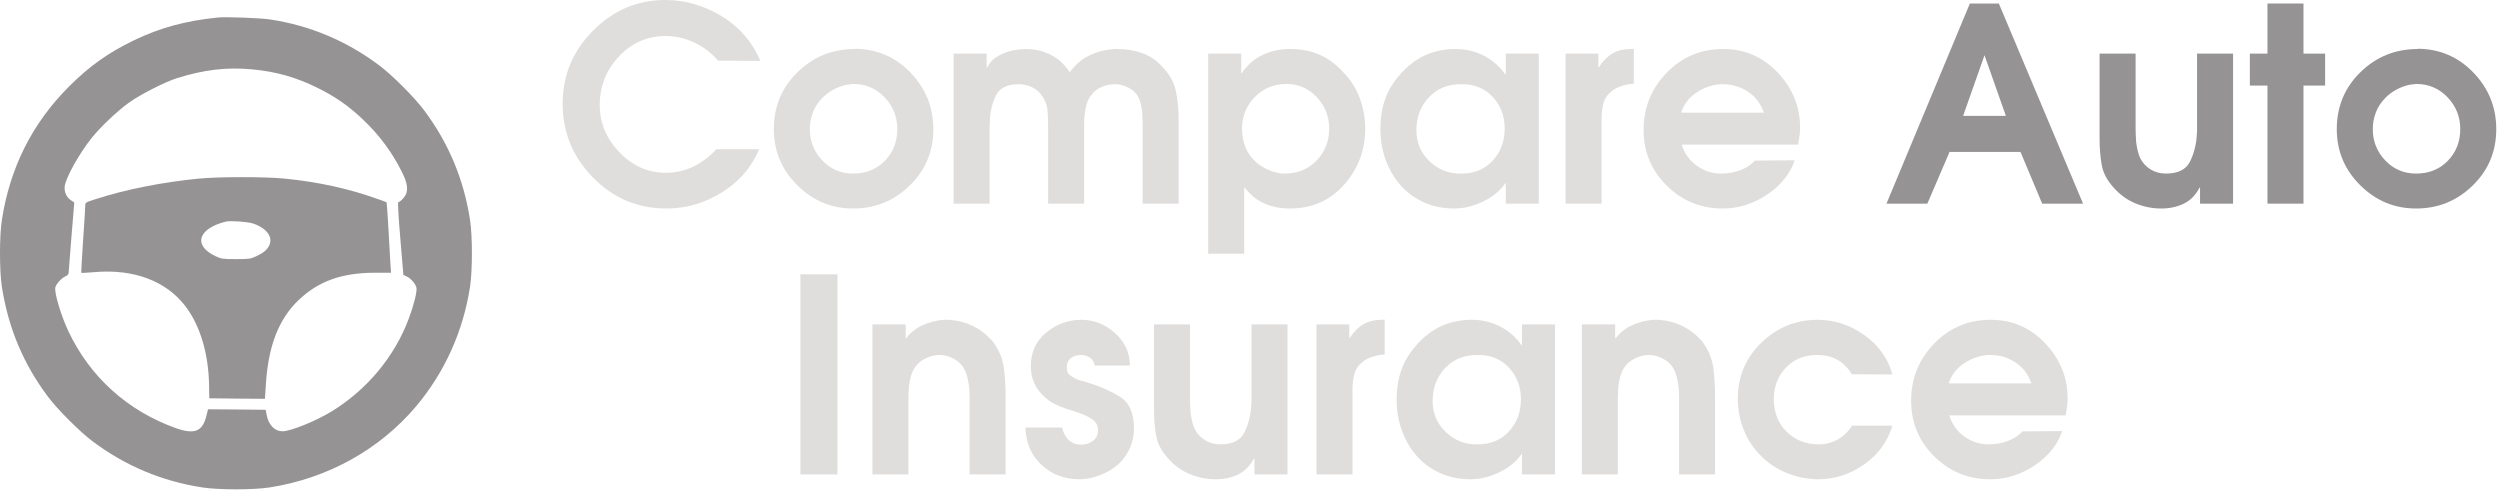 <?xml version="1.0" encoding="UTF-8" standalone="no"?><!DOCTYPE svg PUBLIC "-//W3C//DTD SVG 1.1//EN" "http://www.w3.org/Graphics/SVG/1.1/DTD/svg11.dtd"><svg width="100%" height="100%" viewBox="0 0 154 31" version="1.1" xmlns="http://www.w3.org/2000/svg" xmlns:xlink="http://www.w3.org/1999/xlink" xml:space="preserve" xmlns:serif="http://www.serif.com/" style="fill-rule:evenodd;clip-rule:evenodd;stroke-linejoin:round;stroke-miterlimit:1.414;"><g><g><g transform="matrix(1,0,0,1,-38.275,-107.132)"><path d="M82.39,116.323l2.652,0c-0.467,1.112 -1.228,1.996 -2.285,2.652c-1.056,0.656 -2.174,0.99 -3.352,1.001l-0.084,0c-1.768,0 -3.275,-0.637 -4.52,-1.91c-1.246,-1.273 -1.868,-2.788 -1.868,-4.545c0,-1.746 0.625,-3.247 1.876,-4.504c1.251,-1.257 2.733,-1.885 4.445,-1.885c1.235,0 2.4,0.337 3.495,1.009c1.095,0.673 1.882,1.588 2.36,2.744l-2.602,-0.016c-0.378,-0.456 -0.856,-0.823 -1.434,-1.101c-0.579,-0.278 -1.179,-0.417 -1.802,-0.417c-1.123,0 -2.079,0.419 -2.869,1.259c-0.789,0.84 -1.184,1.838 -1.184,2.994c0,1.09 0.403,2.057 1.209,2.902c0.806,0.846 1.76,1.268 2.861,1.268c0.611,0 1.179,-0.128 1.701,-0.384c0.523,-0.255 0.99,-0.606 1.401,-1.05l0,-0.017Z" style="fill:#e0dedd;fill-rule:nonzero;"/><path d="M90.93,110.135c1.357,0.011 2.503,0.503 3.437,1.476c0.934,0.973 1.401,2.132 1.401,3.478c0,1.367 -0.484,2.524 -1.451,3.469c-0.968,0.945 -2.13,1.418 -3.487,1.418c-1.334,0 -2.482,-0.478 -3.444,-1.435c-0.962,-0.956 -1.443,-2.107 -1.443,-3.452c0,-1.39 0.487,-2.561 1.46,-3.512c0.973,-0.95 2.149,-1.426 3.527,-1.426l0,-0.016Zm-0.1,2.168c-0.066,0.011 -0.133,0.019 -0.2,0.025c-0.066,0.006 -0.133,0.014 -0.2,0.025c-0.278,0.056 -0.55,0.156 -0.817,0.3c-0.267,0.145 -0.495,0.317 -0.684,0.517c-0.256,0.256 -0.448,0.548 -0.576,0.876c-0.127,0.328 -0.191,0.676 -0.191,1.043c0,0.745 0.255,1.387 0.767,1.926c0.511,0.539 1.145,0.809 1.901,0.809c0.79,0 1.44,-0.262 1.952,-0.786c0.512,-0.524 0.767,-1.177 0.767,-1.958c0,-0.758 -0.261,-1.411 -0.784,-1.957c-0.522,-0.547 -1.167,-0.82 -1.935,-0.82Z" style="fill:#e0dedd;fill-rule:nonzero;"/><path d="M97.019,119.676l0,-9.241l2.035,0l0,0.851l0.033,0c0.145,-0.301 0.373,-0.537 0.684,-0.709c0.311,-0.173 0.639,-0.292 0.984,-0.359c0.122,-0.022 0.247,-0.039 0.375,-0.05c0.128,-0.011 0.248,-0.017 0.359,-0.017c0.478,0 0.937,0.098 1.376,0.292c0.439,0.195 0.804,0.481 1.093,0.859c0.044,0.045 0.083,0.089 0.116,0.134c0.034,0.044 0.067,0.094 0.1,0.15c0.034,-0.056 0.07,-0.109 0.109,-0.159c0.039,-0.05 0.081,-0.091 0.125,-0.125c0.289,-0.344 0.645,-0.611 1.068,-0.8c0.422,-0.189 0.856,-0.301 1.301,-0.334c0.055,-0.011 0.111,-0.017 0.166,-0.017c0.056,0 0.112,0 0.167,0c0.545,0 1.059,0.086 1.543,0.259c0.484,0.172 0.909,0.47 1.276,0.892c0.423,0.456 0.687,0.954 0.792,1.493c0.106,0.539 0.159,1.109 0.159,1.71l0,5.171l-2.219,0l0,-4.921c0,-0.111 -0.002,-0.234 -0.008,-0.367c-0.005,-0.133 -0.014,-0.267 -0.025,-0.4c-0.022,-0.178 -0.056,-0.353 -0.1,-0.526c-0.044,-0.172 -0.111,-0.325 -0.2,-0.458c-0.122,-0.189 -0.295,-0.342 -0.517,-0.459c-0.223,-0.117 -0.456,-0.192 -0.701,-0.225l-0.167,0c-0.311,0 -0.603,0.066 -0.875,0.2c-0.273,0.133 -0.492,0.333 -0.659,0.6c-0.111,0.167 -0.189,0.356 -0.234,0.567c-0.044,0.212 -0.078,0.423 -0.1,0.634c-0.011,0.145 -0.016,0.284 -0.016,0.417l0,4.938l-2.219,0l0,-4.921c0,-0.289 -0.014,-0.575 -0.042,-0.859c-0.027,-0.284 -0.13,-0.559 -0.308,-0.826c-0.156,-0.244 -0.364,-0.431 -0.626,-0.558c-0.261,-0.128 -0.536,-0.192 -0.825,-0.192c-0.723,0 -1.196,0.233 -1.418,0.7c-0.223,0.467 -0.345,0.979 -0.367,1.535c-0.011,0.122 -0.017,0.244 -0.017,0.367l0,4.754l-2.218,0Z" style="fill:#e0dedd;fill-rule:nonzero;"/><path d="M112.698,122.761l0,-12.326l2.035,0l0,1.201l0.033,0c0.345,-0.501 0.77,-0.873 1.276,-1.118c0.506,-0.244 1.071,-0.367 1.693,-0.367c0.679,0 1.288,0.117 1.827,0.351c0.539,0.233 1.048,0.617 1.526,1.151c0.423,0.444 0.742,0.961 0.959,1.551c0.217,0.589 0.325,1.212 0.325,1.868c0,1.312 -0.433,2.457 -1.301,3.436c-0.867,0.979 -1.979,1.468 -3.336,1.468c-0.578,0 -1.098,-0.1 -1.559,-0.3c-0.462,-0.201 -0.87,-0.529 -1.226,-0.984l-0.034,-0.017l0,4.086l-2.218,0Zm4.804,-10.458c-0.779,0.011 -1.426,0.284 -1.943,0.817c-0.517,0.534 -0.776,1.185 -0.776,1.952c0,0.4 0.07,0.776 0.209,1.126c0.139,0.35 0.358,0.659 0.658,0.926c0.178,0.155 0.384,0.291 0.618,0.408c0.233,0.117 0.467,0.198 0.7,0.242c0.078,0.022 0.153,0.036 0.225,0.042c0.073,0.005 0.148,0.008 0.225,0.008c0.79,0 1.443,-0.268 1.96,-0.803c0.517,-0.535 0.776,-1.193 0.776,-1.974c0,-0.736 -0.253,-1.378 -0.759,-1.924c-0.506,-0.547 -1.137,-0.82 -1.893,-0.82Z" style="fill:#e0dedd;fill-rule:nonzero;"/><path d="M133.064,110.435l0,9.241l-2.035,0l0,-1.251l-0.033,0c-0.278,0.4 -0.645,0.728 -1.101,0.984c-0.456,0.256 -0.928,0.428 -1.418,0.517c-0.1,0.011 -0.203,0.022 -0.308,0.033c-0.106,0.011 -0.209,0.017 -0.309,0.017c-0.711,0 -1.356,-0.136 -1.935,-0.409c-0.578,-0.272 -1.067,-0.648 -1.468,-1.126c-0.366,-0.444 -0.65,-0.956 -0.85,-1.534c-0.2,-0.579 -0.3,-1.19 -0.3,-1.835c0,-0.645 0.091,-1.24 0.275,-1.785c0.183,-0.545 0.486,-1.056 0.909,-1.534c0.467,-0.545 0.987,-0.948 1.559,-1.21c0.573,-0.261 1.199,-0.392 1.877,-0.392c0.634,0 1.218,0.137 1.751,0.409c0.534,0.272 0.984,0.67 1.351,1.193l0,-1.318l2.035,0Zm-2.101,4.604c0,-0.768 -0.248,-1.415 -0.743,-1.944c-0.494,-0.528 -1.137,-0.786 -1.926,-0.775c-0.812,-0.011 -1.476,0.255 -1.993,0.8c-0.517,0.545 -0.776,1.224 -0.776,2.035c0,0.756 0.27,1.393 0.809,1.91c0.539,0.517 1.182,0.77 1.927,0.759c0.8,0.011 1.451,-0.25 1.951,-0.784c0.501,-0.534 0.751,-1.195 0.751,-1.985l0,-0.016Z" style="fill:#e0dedd;fill-rule:nonzero;"/><path d="M134.716,119.676l0,-9.241l2.018,0l0,0.834l0.033,0c0.245,-0.378 0.523,-0.659 0.834,-0.842c0.312,-0.184 0.695,-0.276 1.151,-0.276l0.167,-0.016l0,2.151c-0.078,0.011 -0.156,0.02 -0.233,0.025c-0.078,0.006 -0.156,0.02 -0.234,0.042c-0.156,0.033 -0.311,0.081 -0.467,0.142c-0.156,0.061 -0.295,0.142 -0.417,0.242c-0.278,0.222 -0.453,0.481 -0.525,0.775c-0.073,0.295 -0.109,0.609 -0.109,0.943l0,5.221l-2.218,0Z" style="fill:#e0dedd;fill-rule:nonzero;"/><path d="M149.044,116.039l-7.172,0c0.166,0.545 0.475,0.979 0.925,1.301c0.451,0.323 0.954,0.484 1.51,0.484c0.422,0 0.82,-0.072 1.192,-0.217c0.373,-0.144 0.665,-0.339 0.876,-0.583l2.452,-0.017c-0.278,0.834 -0.842,1.537 -1.693,2.11c-0.851,0.573 -1.765,0.859 -2.744,0.859c-1.345,0 -2.493,-0.47 -3.444,-1.41c-0.951,-0.939 -1.426,-2.082 -1.426,-3.427c0,-1.368 0.472,-2.541 1.417,-3.52c0.946,-0.978 2.108,-1.468 3.487,-1.468c1.323,0 2.443,0.485 3.361,1.456c0.917,0.97 1.376,2.098 1.376,3.384c0,0.145 -0.009,0.286 -0.025,0.425c-0.017,0.138 -0.036,0.274 -0.059,0.407c-0.011,0.045 -0.019,0.083 -0.025,0.117c-0.005,0.033 -0.008,0.066 -0.008,0.099Zm-7.206,-1.968l5.088,0c-0.178,-0.545 -0.501,-0.973 -0.968,-1.284c-0.467,-0.312 -0.984,-0.467 -1.551,-0.467l-0.134,0c-0.533,0.033 -1.034,0.206 -1.501,0.52c-0.467,0.314 -0.778,0.724 -0.934,1.231Z" style="fill:#e0dedd;fill-rule:nonzero;"/><path d="M154.482,119.676l5.137,-12.327l1.785,0l5.187,12.327l-2.518,0l-1.335,-3.186l-4.37,0l-1.368,3.186l-2.518,0Zm4.72,-5.405l2.636,0l-1.318,-3.736l-1.318,3.736Z" style="fill:#959393;fill-rule:nonzero;"/><path d="M173.614,110.435l2.218,0l0,9.241l-2.035,0l0,-0.984l-0.033,0c-0.234,0.455 -0.556,0.783 -0.968,0.984c-0.411,0.2 -0.873,0.3 -1.384,0.3c-0.545,0 -1.07,-0.103 -1.576,-0.309c-0.506,-0.205 -0.954,-0.525 -1.343,-0.959c-0.411,-0.445 -0.662,-0.914 -0.751,-1.409c-0.089,-0.495 -0.133,-1.037 -0.133,-1.627l0,-5.237l2.218,0l0,4.537c0,0.144 0.003,0.292 0.009,0.442c0.005,0.15 0.014,0.303 0.025,0.459c0.022,0.177 0.053,0.353 0.091,0.525c0.039,0.172 0.092,0.331 0.159,0.475c0.156,0.301 0.372,0.534 0.65,0.701c0.278,0.167 0.59,0.25 0.935,0.25c0.745,0 1.239,-0.247 1.484,-0.742c0.245,-0.495 0.384,-1.037 0.417,-1.626c0.011,-0.078 0.017,-0.156 0.017,-0.234c0,-0.078 0,-0.156 0,-0.233l0,-4.554Z" style="fill:#959393;fill-rule:nonzero;"/><path d="M177.951,119.676l0,-7.273l-1.085,0l0,-1.968l1.085,0l0,-3.086l2.218,0l0,3.086l1.334,0l0,1.968l-1.334,0l0,7.273l-2.218,0Z" style="fill:#959393;fill-rule:nonzero;"/><path d="M187.208,110.135c1.357,0.011 2.502,0.503 3.436,1.476c0.934,0.973 1.401,2.132 1.401,3.478c0,1.367 -0.483,2.524 -1.451,3.469c-0.967,0.945 -2.129,1.418 -3.486,1.418c-1.334,0 -2.483,-0.478 -3.444,-1.435c-0.962,-0.956 -1.443,-2.107 -1.443,-3.452c0,-1.39 0.486,-2.561 1.459,-3.512c0.973,-0.95 2.149,-1.426 3.528,-1.426l0,-0.016Zm-0.1,2.168c-0.067,0.011 -0.133,0.019 -0.2,0.025c-0.067,0.006 -0.134,0.014 -0.2,0.025c-0.278,0.056 -0.551,0.156 -0.818,0.3c-0.267,0.145 -0.495,0.317 -0.684,0.517c-0.255,0.256 -0.447,0.548 -0.575,0.876c-0.128,0.328 -0.192,0.676 -0.192,1.043c0,0.745 0.256,1.387 0.767,1.926c0.512,0.539 1.146,0.809 1.902,0.809c0.789,0 1.44,-0.262 1.952,-0.786c0.511,-0.524 0.767,-1.177 0.767,-1.958c0,-0.758 -0.262,-1.411 -0.784,-1.957c-0.523,-0.547 -1.168,-0.82 -1.935,-0.82Z" style="fill:#959393;fill-rule:nonzero;"/><rect x="87.578" y="124.029" width="2.285" height="12.327" style="fill:#e0dedd;fill-rule:nonzero;"/><path d="M92.015,136.356l0,-9.241l2.051,0l0,0.851l0.034,0c0.255,-0.345 0.592,-0.612 1.009,-0.801c0.417,-0.189 0.853,-0.3 1.309,-0.334l0.334,0c0.044,0 0.089,0.006 0.133,0.017c0.445,0.033 0.876,0.15 1.293,0.35c0.417,0.201 0.776,0.462 1.076,0.784c0.044,0.045 0.086,0.087 0.125,0.125c0.039,0.039 0.075,0.087 0.108,0.142c0.356,0.501 0.568,1.034 0.634,1.602c0.067,0.567 0.1,1.145 0.1,1.734l0,4.771l-2.218,0l0,-4.354c0,-0.133 0,-0.278 0,-0.433c0,-0.156 -0.006,-0.312 -0.017,-0.467c-0.022,-0.245 -0.061,-0.481 -0.117,-0.709c-0.055,-0.228 -0.139,-0.437 -0.25,-0.626c-0.144,-0.222 -0.342,-0.4 -0.592,-0.534c-0.25,-0.133 -0.509,-0.211 -0.776,-0.233l-0.208,0c-0.039,0 -0.081,0.005 -0.125,0.016c-0.256,0.034 -0.506,0.12 -0.751,0.259c-0.244,0.139 -0.433,0.32 -0.567,0.542c-0.111,0.178 -0.194,0.387 -0.25,0.626c-0.056,0.239 -0.089,0.481 -0.1,0.725c-0.011,0.145 -0.017,0.289 -0.017,0.434l0,4.754l-2.218,0Z" style="fill:#e0dedd;fill-rule:nonzero;"/><path d="M107.877,129.65l-2.168,0c-0.033,-0.211 -0.131,-0.372 -0.292,-0.483c-0.161,-0.112 -0.347,-0.167 -0.559,-0.167c-0.244,0 -0.45,0.064 -0.617,0.192c-0.167,0.128 -0.25,0.319 -0.25,0.575c0,0.011 0,0.017 0,0.017c-0.011,0.211 0.067,0.375 0.234,0.492c0.166,0.117 0.344,0.208 0.533,0.275c0.089,0.022 0.175,0.045 0.259,0.067c0.083,0.022 0.158,0.044 0.225,0.067c0.745,0.222 1.412,0.514 2.002,0.875c0.589,0.362 0.884,1.004 0.884,1.927c0,0.433 -0.078,0.837 -0.234,1.209c-0.156,0.373 -0.389,0.709 -0.7,1.009c-0.245,0.223 -0.531,0.412 -0.859,0.567c-0.328,0.156 -0.665,0.267 -1.01,0.334c-0.089,0.011 -0.178,0.022 -0.266,0.033c-0.089,0.011 -0.178,0.017 -0.267,0.017c-0.946,0 -1.732,-0.295 -2.361,-0.884c-0.628,-0.589 -0.959,-1.357 -0.992,-2.302l2.268,0c0.056,0.3 0.184,0.551 0.384,0.751c0.2,0.2 0.462,0.3 0.784,0.3c0.267,0 0.506,-0.075 0.717,-0.225c0.212,-0.15 0.317,-0.37 0.317,-0.659c0,-0.278 -0.103,-0.493 -0.308,-0.643c-0.206,-0.151 -0.437,-0.271 -0.693,-0.36c-0.1,-0.045 -0.197,-0.081 -0.291,-0.109c-0.095,-0.028 -0.187,-0.058 -0.276,-0.092c-0.078,-0.022 -0.15,-0.044 -0.217,-0.067c-0.066,-0.022 -0.133,-0.044 -0.2,-0.066c-0.122,-0.045 -0.239,-0.09 -0.35,-0.134c-0.111,-0.045 -0.222,-0.095 -0.334,-0.151c-0.089,-0.044 -0.18,-0.097 -0.275,-0.159c-0.094,-0.061 -0.192,-0.136 -0.292,-0.225c-0.3,-0.257 -0.525,-0.547 -0.675,-0.87c-0.15,-0.323 -0.225,-0.68 -0.225,-1.07c0,-0.859 0.316,-1.55 0.95,-2.074c0.634,-0.524 1.357,-0.786 2.169,-0.786c0.767,0 1.456,0.274 2.068,0.821c0.612,0.547 0.917,1.214 0.917,1.998Z" style="fill:#e0dedd;fill-rule:nonzero;"/><path d="M115.367,127.115l2.218,0l0,9.241l-2.035,0l0,-0.984l-0.033,0c-0.234,0.456 -0.556,0.784 -0.967,0.984c-0.412,0.2 -0.873,0.3 -1.385,0.3c-0.545,0 -1.07,-0.103 -1.576,-0.309c-0.506,-0.205 -0.954,-0.525 -1.343,-0.959c-0.411,-0.445 -0.662,-0.914 -0.751,-1.409c-0.089,-0.495 -0.133,-1.037 -0.133,-1.626l0,-5.238l2.218,0l0,4.537c0,0.145 0.003,0.292 0.009,0.442c0.005,0.15 0.014,0.303 0.025,0.459c0.022,0.178 0.053,0.353 0.092,0.525c0.038,0.172 0.091,0.331 0.158,0.475c0.156,0.301 0.373,0.534 0.651,0.701c0.278,0.167 0.589,0.25 0.934,0.25c0.745,0 1.24,-0.247 1.484,-0.742c0.245,-0.495 0.384,-1.037 0.417,-1.626c0.011,-0.078 0.017,-0.156 0.017,-0.234c0,-0.078 0,-0.156 0,-0.233l0,-4.554Z" style="fill:#e0dedd;fill-rule:nonzero;"/><path d="M119.37,136.356l0,-9.241l2.018,0l0,0.834l0.034,0c0.244,-0.378 0.522,-0.659 0.834,-0.842c0.311,-0.184 0.695,-0.276 1.151,-0.276l0.166,-0.016l0,2.151c-0.077,0.012 -0.155,0.02 -0.233,0.025c-0.078,0.006 -0.156,0.02 -0.234,0.042c-0.155,0.034 -0.311,0.081 -0.467,0.142c-0.155,0.061 -0.294,0.142 -0.417,0.242c-0.278,0.222 -0.453,0.481 -0.525,0.775c-0.072,0.295 -0.108,0.609 -0.108,0.943l0,5.221l-2.219,0Z" style="fill:#e0dedd;fill-rule:nonzero;"/><path d="M134.065,127.115l0,9.241l-2.035,0l0,-1.251l-0.033,0c-0.278,0.4 -0.645,0.728 -1.101,0.984c-0.456,0.256 -0.929,0.428 -1.418,0.517c-0.1,0.011 -0.203,0.022 -0.308,0.033c-0.106,0.011 -0.209,0.017 -0.309,0.017c-0.712,0 -1.357,-0.136 -1.935,-0.409c-0.578,-0.272 -1.067,-0.647 -1.468,-1.126c-0.367,-0.444 -0.65,-0.956 -0.85,-1.534c-0.201,-0.578 -0.301,-1.19 -0.301,-1.835c0,-0.645 0.092,-1.24 0.276,-1.785c0.183,-0.545 0.486,-1.056 0.909,-1.534c0.467,-0.545 0.987,-0.948 1.559,-1.21c0.573,-0.261 1.198,-0.392 1.877,-0.392c0.634,0 1.217,0.137 1.751,0.409c0.534,0.273 0.984,0.67 1.351,1.193l0,-1.318l2.035,0Zm-2.101,4.604c0,-0.768 -0.248,-1.415 -0.743,-1.944c-0.495,-0.528 -1.137,-0.786 -1.926,-0.775c-0.812,-0.011 -1.476,0.256 -1.994,0.8c-0.517,0.545 -0.775,1.224 -0.775,2.035c0,0.757 0.269,1.393 0.809,1.91c0.539,0.517 1.181,0.77 1.926,0.759c0.801,0.011 1.452,-0.25 1.952,-0.784c0.5,-0.533 0.751,-1.195 0.751,-1.985l0,-0.016Z" style="fill:#e0dedd;fill-rule:nonzero;"/><path d="M135.717,136.356l0,-9.241l2.051,0l0,0.851l0.034,0c0.255,-0.345 0.592,-0.612 1.009,-0.801c0.417,-0.189 0.853,-0.3 1.309,-0.334l0.334,0c0.044,0 0.089,0.006 0.133,0.017c0.445,0.033 0.876,0.15 1.293,0.35c0.417,0.201 0.775,0.462 1.076,0.784c0.044,0.045 0.086,0.087 0.125,0.125c0.039,0.039 0.075,0.087 0.108,0.142c0.356,0.501 0.567,1.034 0.634,1.602c0.067,0.567 0.1,1.145 0.1,1.734l0,4.771l-2.218,0l0,-4.354c0,-0.133 0,-0.278 0,-0.433c0,-0.156 -0.006,-0.312 -0.017,-0.467c-0.022,-0.245 -0.061,-0.481 -0.117,-0.709c-0.055,-0.228 -0.139,-0.437 -0.25,-0.626c-0.144,-0.222 -0.342,-0.4 -0.592,-0.534c-0.25,-0.133 -0.509,-0.211 -0.776,-0.233l-0.208,0c-0.039,0 -0.081,0.005 -0.125,0.016c-0.256,0.034 -0.506,0.12 -0.751,0.259c-0.245,0.139 -0.434,0.32 -0.567,0.542c-0.111,0.178 -0.195,0.387 -0.25,0.626c-0.056,0.239 -0.089,0.481 -0.1,0.725c-0.011,0.145 -0.017,0.289 -0.017,0.434l0,4.754l-2.218,0Z" style="fill:#e0dedd;fill-rule:nonzero;"/><path d="M152.347,133.353l2.502,0c-0.301,0.99 -0.884,1.788 -1.752,2.394c-0.867,0.606 -1.812,0.909 -2.835,0.909c-0.045,0 -0.095,0 -0.151,0c-0.055,0 -0.105,-0.006 -0.15,-0.017c-0.578,-0.033 -1.142,-0.167 -1.693,-0.4c-0.55,-0.234 -1.031,-0.55 -1.442,-0.951c-0.501,-0.478 -0.876,-1.028 -1.126,-1.651c-0.251,-0.623 -0.376,-1.273 -0.376,-1.952c0,-1.356 0.484,-2.504 1.451,-3.444c0.968,-0.94 2.124,-1.41 3.47,-1.41c1.023,0 1.977,0.312 2.861,0.934c0.884,0.623 1.465,1.435 1.743,2.436l-2.502,-0.017c-0.245,-0.4 -0.542,-0.698 -0.893,-0.892c-0.35,-0.195 -0.764,-0.292 -1.242,-0.292c-0.79,0 -1.432,0.261 -1.927,0.784c-0.495,0.522 -0.742,1.167 -0.742,1.935c0,0.811 0.261,1.479 0.784,2.001c0.522,0.523 1.19,0.784 2.001,0.784c0.412,0 0.798,-0.103 1.16,-0.308c0.361,-0.206 0.647,-0.481 0.859,-0.826l0,-0.017Z" style="fill:#e0dedd;fill-rule:nonzero;"/><path d="M165.524,132.719l-7.173,0c0.167,0.545 0.476,0.979 0.926,1.302c0.451,0.322 0.954,0.483 1.51,0.483c0.422,0 0.82,-0.072 1.192,-0.217c0.373,-0.144 0.665,-0.339 0.876,-0.583l2.452,-0.017c-0.278,0.834 -0.842,1.537 -1.693,2.11c-0.851,0.573 -1.765,0.859 -2.744,0.859c-1.345,0 -2.494,-0.47 -3.444,-1.409c-0.951,-0.94 -1.426,-2.083 -1.426,-3.428c0,-1.368 0.472,-2.541 1.417,-3.52c0.946,-0.978 2.108,-1.468 3.487,-1.468c1.323,0 2.443,0.486 3.361,1.456c0.917,0.97 1.376,2.098 1.376,3.384c0,0.145 -0.009,0.286 -0.025,0.425c-0.017,0.138 -0.037,0.274 -0.059,0.407c-0.011,0.045 -0.019,0.084 -0.025,0.117c-0.005,0.033 -0.008,0.066 -0.008,0.099Zm-7.206,-1.968l5.088,0c-0.178,-0.545 -0.501,-0.973 -0.968,-1.284c-0.467,-0.312 -0.984,-0.467 -1.551,-0.467l-0.134,0c-0.533,0.033 -1.034,0.206 -1.501,0.52c-0.467,0.314 -0.778,0.725 -0.934,1.231Z" style="fill:#e0dedd;fill-rule:nonzero;"/></g></g></g><path d="M13.407,1.079c-2.017,0.213 -3.526,0.625 -5.157,1.405c-1.579,0.761 -2.739,1.586 -3.996,2.843c-2.269,2.269 -3.635,4.989 -4.138,8.218c-0.155,1.025 -0.155,3.1 0,4.126c0.393,2.52 1.321,4.744 2.836,6.761c0.593,0.793 1.966,2.166 2.759,2.759c2.017,1.508 4.254,2.449 6.761,2.836c1.025,0.155 3.107,0.155 4.126,0c3.577,-0.554 6.78,-2.327 9.043,-5.008c1.753,-2.089 2.888,-4.603 3.313,-7.349c0.154,-1.018 0.154,-3.1 0,-4.125c-0.387,-2.514 -1.322,-4.738 -2.836,-6.762c-0.593,-0.792 -1.966,-2.165 -2.759,-2.758c-2.005,-1.502 -4.254,-2.45 -6.697,-2.823c-0.651,-0.097 -2.726,-0.174 -3.255,-0.123Zm2.095,3.191c1.495,0.135 2.752,0.49 4.093,1.16c1.076,0.535 1.888,1.102 2.752,1.921c1.012,0.96 1.786,1.998 2.398,3.216c0.297,0.587 0.387,0.973 0.297,1.302c-0.059,0.219 -0.323,0.522 -0.51,0.593c-0.032,0.013 0.013,0.902 0.129,2.243c0.097,1.225 0.187,2.231 0.187,2.231c0,0.006 0.09,0.045 0.194,0.09c0.251,0.103 0.554,0.451 0.612,0.696c0.045,0.232 -0.148,1.031 -0.464,1.882c-0.87,2.346 -2.566,4.39 -4.757,5.737c-0.954,0.586 -2.527,1.225 -3.017,1.225c-0.509,0 -0.889,-0.4 -0.999,-1.051l-0.051,-0.271l-1.773,-0.019l-1.779,-0.013l-0.104,0.419c-0.238,0.954 -0.728,1.147 -1.882,0.741c-2.965,-1.057 -5.285,-3.152 -6.613,-5.963c-0.464,-0.986 -0.883,-2.397 -0.806,-2.707c0.058,-0.219 0.387,-0.58 0.619,-0.677c0.129,-0.051 0.194,-0.129 0.2,-0.219c0,-0.071 0.078,-1.076 0.174,-2.23l0.174,-2.102l-0.193,-0.129c-0.277,-0.174 -0.432,-0.509 -0.4,-0.85c0.059,-0.535 0.89,-2.031 1.676,-3.011c0.568,-0.702 1.573,-1.65 2.301,-2.172c0.709,-0.503 2.185,-1.257 2.933,-1.495c1.657,-0.521 3.062,-0.689 4.609,-0.547Z" style="fill:#959393;fill-rule:nonzero;"/><path d="M12.221,11.005c-2.237,0.22 -4.486,0.664 -6.336,1.264c-0.606,0.193 -0.632,0.206 -0.632,0.387c0,0.096 -0.057,1.07 -0.135,2.153c-0.071,1.083 -0.122,1.985 -0.109,1.998c0.013,0.013 0.386,-0.007 0.825,-0.045c2.404,-0.207 4.402,0.548 5.588,2.101c0.902,1.186 1.418,2.9 1.457,4.834l0.013,0.838l1.714,0.019l1.715,0.013l0.051,-0.786c0.136,-2.437 0.78,-4.113 2.037,-5.312c1.212,-1.147 2.637,-1.662 4.661,-1.669l1.018,0l-0.039,-0.548c-0.019,-0.303 -0.064,-1.128 -0.103,-1.837c-0.039,-0.709 -0.084,-1.437 -0.103,-1.624l-0.032,-0.336l-0.555,-0.199c-1.779,-0.639 -3.687,-1.058 -5.756,-1.257c-1.166,-0.116 -4.099,-0.116 -5.279,0.006Zm3.378,2.766c0.85,0.296 1.244,0.85 0.973,1.373c-0.135,0.258 -0.348,0.438 -0.78,0.638c-0.361,0.168 -0.438,0.18 -1.257,0.18c-0.819,0 -0.896,-0.013 -1.257,-0.18c-1.405,-0.658 -1.089,-1.708 0.645,-2.134c0.27,-0.064 1.36,0.013 1.676,0.123Z" style="fill:#959393;fill-rule:nonzero;"/></svg>